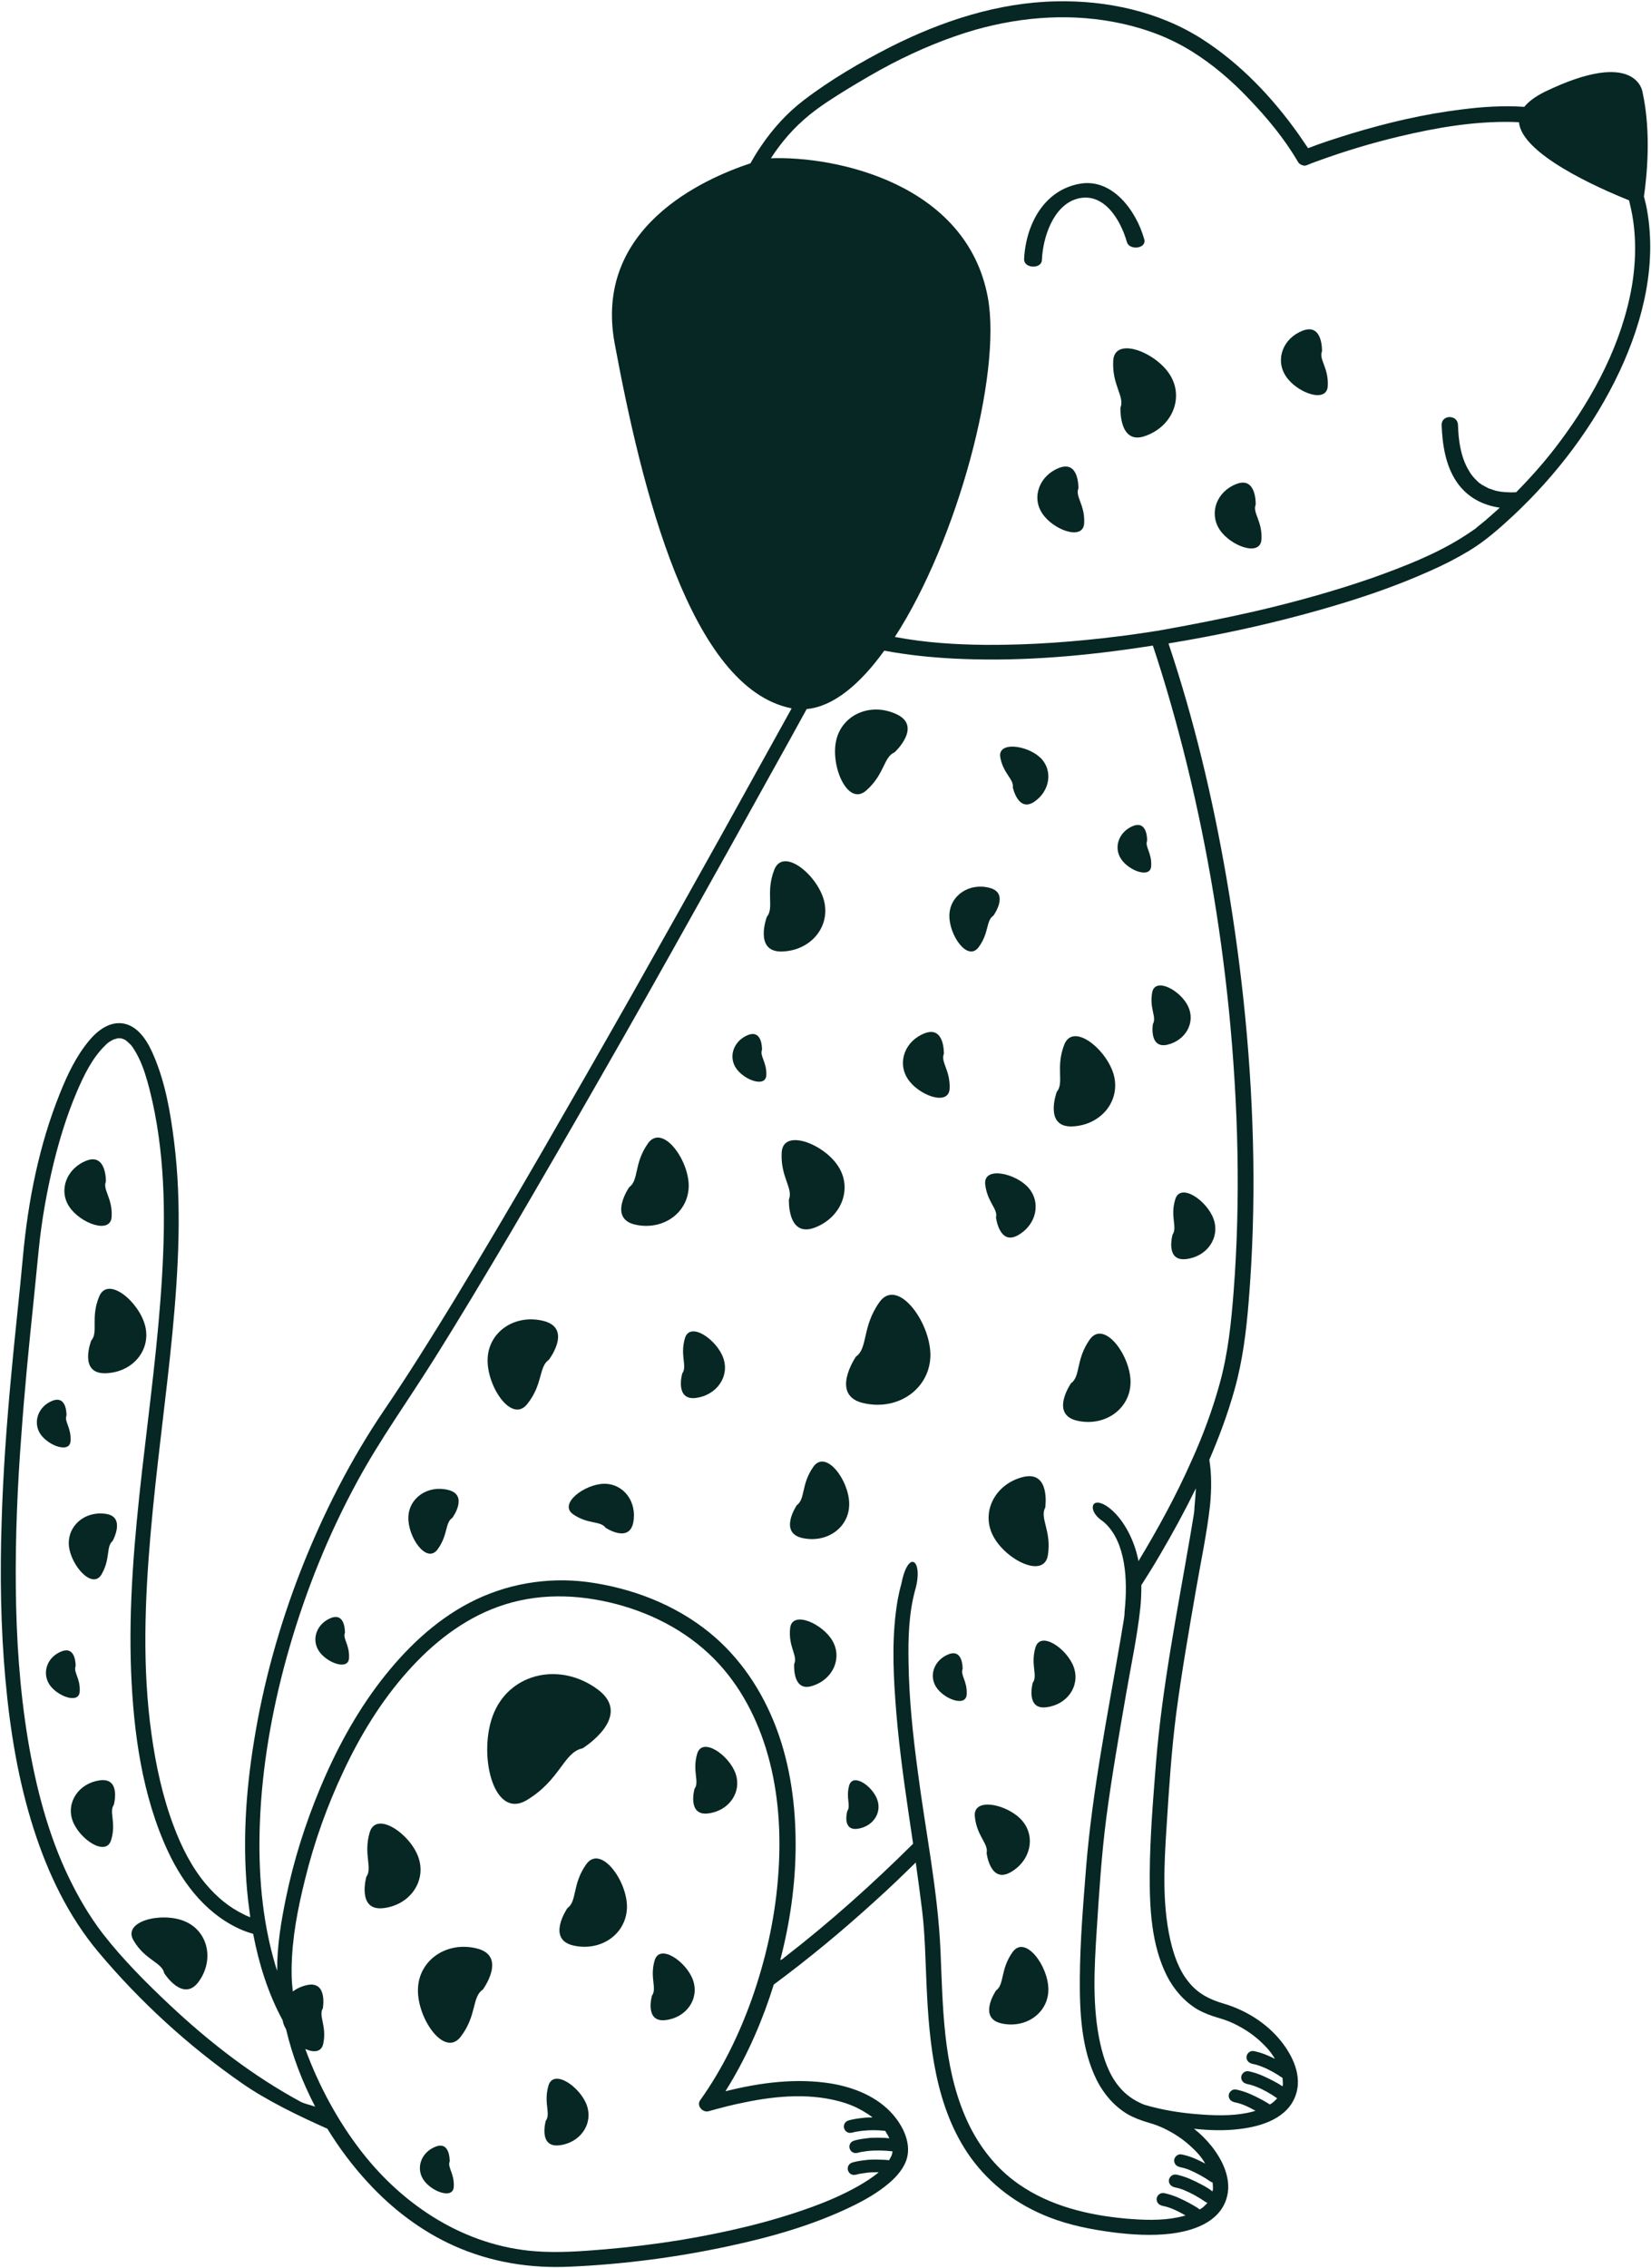 <svg width="1174" height="1612" viewBox="0 0 1174 1612" fill="none" xmlns="http://www.w3.org/2000/svg">
<path d="M801.343 172.115C796.728 155.885 784.598 135.901 765.634 141.37C748.895 146.323 741.551 168.698 740.863 184.927C740.525 191.417 728.051 190.901 728.223 184.24C729.421 159.302 742.572 135.047 767.858 130.609C790.921 126.505 808.004 149.74 813.64 170.063C815.52 176.896 803.051 178.094 801.343 172.115Z" fill="#062723"/>
<path d="M1.155 1081.85C2.176 1047.01 4.738 1012.16 7.988 977.312C10.551 949.13 13.796 920.948 16.358 892.766C19.947 853.646 27.801 814.021 42.493 777.469C47.79 764.141 54.113 750.818 63.337 739.719C69.316 732.542 78.03 725.708 88.108 727.589C99.212 729.812 105.702 741.594 109.634 751.161C117.66 770.12 121.249 791.13 123.811 811.63C129.447 856.724 126.884 902.5 122.613 947.422C118.004 995.078 111.171 1042.56 107.072 1090.39C102.967 1137.7 101.092 1185.7 107.754 1232.85C110.827 1254.88 115.613 1277.09 123.473 1297.93C128.936 1312.61 136.285 1327.31 146.535 1339.43C154.223 1348.48 162.764 1355.66 173.353 1360.79C175.233 1361.81 176.431 1362.15 177.967 1362.83C177.452 1358.91 176.941 1354.97 176.431 1350.87C172.16 1312.96 174.551 1274.53 180.702 1237.12C187.363 1195.78 198.806 1154.96 214.014 1116.01C229.728 1076.04 249.202 1037.61 273.462 1001.91C290.546 976.802 306.603 951.01 322.493 925.047C343.332 890.714 363.832 856.036 383.993 821.193C406.202 782.76 428.238 744.328 450.103 705.724C470.947 668.833 491.619 631.938 512.29 594.87C528.858 564.979 545.431 535.089 562.004 505.193C562.342 504.682 562.686 504.172 562.858 503.484C490.764 489.307 456.254 347.193 437.124 244.365C421.749 162.036 499.988 127.193 533.645 116.089C536.035 111.818 538.598 107.547 541.332 103.62C549.702 91.323 559.608 80.391 571.4 71.333C590.358 56.818 611.712 44.349 633.066 33.417C669.629 14.969 709.603 1.818 750.775 0.964C786.822 0.109 824.061 8.135 854.811 27.781C881.973 45.203 904.869 69.287 923.488 95.588C925.707 98.838 927.931 102.083 930.15 105.328C940.228 101.396 950.65 98.151 961.072 94.906C986.525 87.219 1012.66 81.073 1039.14 77.828C1053.66 75.948 1068.87 74.922 1083.9 75.948C1086.81 72.359 1091.42 68.776 1098.25 65.359C1163.85 33.589 1167.95 65.359 1167.95 65.359C1174.44 94.734 1170.85 126.677 1168.98 139.661C1169.49 141.708 1170 143.76 1170.51 145.807C1178.71 185.948 1168.81 227.286 1151.72 263.839C1133.61 302.443 1106.96 337.63 1075.87 366.667C1066.13 375.719 1056.06 384.604 1044.78 391.432C1035.72 396.901 1026.33 401.682 1016.59 405.953C991.478 417.229 965.342 425.938 938.863 433.453C907.598 442.339 875.822 449.51 843.879 455.146C839.608 455.828 835.165 456.682 830.895 457.37C849.176 511.854 862.499 568.052 872.238 624.76C883.509 690.526 890.176 757.141 891.197 823.755C891.712 857.406 890.686 891.057 887.952 924.703C886.244 946.057 883.681 967.068 877.874 987.734C873.092 1004.81 866.941 1021.39 859.936 1037.61C861.645 1048.2 861.473 1059.13 860.447 1069.9C858.228 1089.88 853.957 1109.69 850.54 1129.51C845.415 1159.06 840.29 1188.44 836.363 1218.16C832.947 1244.8 831.238 1271.62 829.53 1298.44C827.822 1324.91 826.28 1352.42 832.092 1378.55C834.483 1389.14 838.072 1399.9 844.905 1408.44C851.395 1416.81 859.936 1421.25 870.014 1424.16C885.733 1428.77 900.592 1437.99 910.848 1450.8C919.217 1461.22 926.051 1475.57 921.436 1489.06C915.801 1505.63 897.348 1511.44 881.634 1513.32C870.869 1514.68 859.936 1514.34 849.004 1513.15C853.613 1516.73 857.717 1520.83 861.301 1525.28C869.676 1535.69 876.509 1550.04 871.895 1563.54C866.259 1580.1 847.806 1585.91 832.092 1587.79C818.592 1589.33 804.759 1588.47 791.259 1586.77C775.884 1584.72 760.853 1581.81 746.332 1576.18C723.78 1567.46 704.306 1553.11 690.129 1533.47C665.014 1498.29 660.744 1453.02 658.863 1411.17C658.009 1393.07 657.837 1375.13 655.619 1357.2C654.254 1346.09 652.712 1334.99 651.176 1323.89C641.78 1333.11 632.212 1342.34 622.306 1351.22C599.244 1372.23 575.155 1392.21 550.212 1410.66C542.525 1435.43 532.108 1459.51 518.78 1481.72C517.754 1483.26 516.728 1484.96 515.874 1486.5C540.478 1480.35 566.275 1476.94 591.212 1481.04C607.441 1483.77 624.014 1490.43 634.947 1503.07C641.952 1511.1 647.759 1522.71 645.025 1533.65C643.15 1540.99 637.681 1547.14 632.046 1551.92C624.014 1558.76 614.619 1564.05 605.051 1568.66C577.717 1581.81 548.165 1590.18 518.608 1596.51C481.54 1604.53 443.613 1609.48 405.52 1611.19C377.16 1612.56 349.311 1608.12 323.176 1596.51C299.77 1586.08 278.931 1570.2 261.676 1551.41C250.91 1539.79 241.176 1526.81 232.806 1513.15C212.473 1504.09 189.41 1492.99 171.645 1480.52C134.061 1454.39 99.384 1422.62 69.999 1387.6C48.645 1362.15 34.124 1331.74 24.046 1300.32C12.941 1265.81 7.134 1229.94 3.884 1194.07C0.467 1156.67 -0.043 1119.26 1.155 1081.85ZM891.884 434.651C920.582 427.99 949.113 420.13 976.957 410.396C998.311 402.708 1019.15 394.682 1038.63 382.724C1042.22 380.505 1045.81 378.109 1049.22 375.719C1050.08 375.208 1049.56 375.38 1049.56 375.38C1049.9 375.036 1050.24 374.865 1050.59 374.526C1052.47 372.99 1054.18 371.62 1056.06 370.083C1059.64 367.01 1063.06 363.932 1066.47 360.859C1054.35 359.151 1043.24 353.516 1035.72 342.411C1027.87 330.797 1025.64 315.938 1025.13 302.099C1024.96 294.583 1036.58 294.583 1036.75 302.099C1037.09 313.031 1038.63 324.479 1044.1 333.87C1046.14 337.63 1048.02 339.677 1051.27 342.755C1052.47 343.776 1051.44 342.922 1052.64 343.776C1053.32 344.292 1054 344.802 1054.86 345.146C1055.54 345.656 1056.39 346 1057.08 346.339C1057.42 346.51 1057.76 346.682 1057.93 346.854C1058.1 347.026 1058.27 347.026 1058.62 347.193C1058.62 347.193 1058.62 347.193 1058.79 347.193C1060.33 347.708 1061.69 348.219 1063.23 348.734C1064.08 348.901 1064.76 349.073 1065.62 349.245C1065.96 349.245 1067.5 349.589 1067.84 349.589C1071.09 349.927 1074.16 350.099 1077.41 349.927C1077.58 349.927 1077.92 349.927 1078.09 349.927C1089.2 338.656 1099.62 326.87 1109.01 314.229C1133.44 281.604 1153.43 243.854 1160.44 203.203C1163.51 184.755 1163.68 165.625 1159.58 147.516C1159.24 145.807 1158.73 144.099 1158.38 142.391C1136.18 133.51 1082.02 109.427 1080.14 86.88C1078.77 86.88 1077.41 86.708 1076.04 86.708C1048.88 86.026 1021.72 90.635 995.238 96.958C975.764 101.568 956.457 107.375 937.665 114.208C934.764 115.234 932.03 116.26 929.124 117.453C927.931 117.969 926.905 117.797 925.707 117.281C924.681 116.943 923.66 116.26 922.973 115.063C913.41 98.667 901.108 83.807 887.952 70.141C875.994 57.5 862.671 46.057 847.978 36.833C832.431 27.094 815.863 20.776 798.092 16.849C763.415 9.161 727.712 11.552 693.712 21.12C673.046 27.094 653.056 35.464 633.921 45.375C623.16 51.01 612.738 57.156 602.316 63.479C593.264 69.115 583.869 74.922 575.499 81.755C564.733 90.469 555.681 100.885 548.165 112.5C594.119 110.792 687.395 130.266 702.426 211.401C712.509 265.891 680.733 384.26 636.316 452.755C657.837 456.854 679.707 458.224 701.572 458.391C733.176 458.563 764.78 456.172 796.046 452.245C801.509 451.557 806.806 450.875 812.275 450.021C815.691 449.51 819.108 449 822.353 448.484C822.697 448.484 823.207 448.313 823.551 448.313C846.613 444.214 869.332 439.776 891.884 434.651ZM850.369 1502.73C862.499 1503.75 875.139 1504.27 886.926 1501.88C888.806 1501.53 890.858 1501.02 892.738 1500.34C890.004 1498.8 887.27 1497.43 884.363 1496.23C882.999 1495.72 881.634 1495.21 880.264 1494.87C878.9 1494.53 877.363 1494.36 876.165 1493.67C874.113 1492.65 873.092 1490.09 874.113 1487.86C874.629 1486.84 875.483 1485.99 876.676 1485.47C878.046 1484.96 879.238 1485.31 880.608 1485.65C883.509 1486.33 886.415 1487.35 889.15 1488.55C891.884 1489.74 894.613 1491.11 897.176 1492.48C899.056 1493.51 901.108 1494.7 902.988 1495.9C904.869 1494.7 904.525 1495.04 906.233 1493.51C906.744 1492.99 907.259 1492.48 907.598 1492.14C907.77 1491.97 907.941 1491.8 908.113 1491.45C903.499 1488.21 898.374 1485.3 893.249 1483.26C891.884 1482.74 890.514 1482.23 889.15 1481.89C887.78 1481.55 886.244 1481.38 885.051 1480.69C882.999 1479.67 881.973 1477.1 882.999 1474.89C883.509 1473.86 884.363 1473.01 885.561 1472.49C886.926 1471.98 888.124 1472.32 889.488 1472.67C892.395 1473.35 895.301 1474.38 898.035 1475.57C900.764 1476.77 903.499 1478.13 906.061 1479.49C907.941 1480.52 910.16 1481.72 912.04 1483.08C912.04 1483.08 912.04 1483.08 912.04 1482.91C912.04 1482.57 912.04 1482.23 912.212 1481.89C912.212 1480.52 912.212 1479.16 912.04 1477.79C912.04 1477.62 912.04 1477.45 912.04 1477.28C912.04 1477.28 912.04 1477.28 912.04 1477.1C907.431 1473.86 902.306 1470.96 897.009 1468.91C895.639 1468.4 894.275 1467.88 892.905 1467.54C891.54 1467.2 890.004 1467.03 888.806 1466.34C886.759 1465.32 885.733 1462.76 886.759 1460.54C887.27 1459.51 888.124 1458.66 889.322 1458.15C890.686 1457.64 891.884 1457.97 893.249 1458.32C896.155 1459 899.056 1460.03 901.79 1461.22C903.499 1461.9 905.035 1462.76 906.577 1463.44C903.671 1458.49 900.426 1454.9 895.811 1450.63C890.514 1445.85 884.363 1441.75 877.191 1438.33C873.947 1436.79 870.697 1435.6 866.598 1434.4C861.301 1432.86 856.176 1430.98 851.395 1428.26C841.999 1422.61 834.655 1414.08 829.697 1404.34C818.592 1382.14 817.4 1356 817.572 1331.57C817.738 1305.44 819.962 1279.14 822.009 1253C826.452 1198.34 837.384 1144.2 846.613 1090.22C847.296 1086.12 847.978 1082.02 848.66 1077.92C849.004 1076.21 849.176 1074.51 849.342 1072.8C849.342 1072.62 849.342 1072.45 849.342 1072.29C849.342 1072.11 849.342 1072.11 849.342 1071.77C849.342 1071.09 849.514 1070.41 849.514 1069.72C849.858 1065.96 850.197 1061.86 850.369 1057.94C842.509 1073.99 833.967 1089.71 824.915 1105.08C820.645 1112.43 816.202 1119.6 811.592 1126.77C811.592 1132.58 811.421 1138.39 810.738 1144.03C808.514 1164.01 804.244 1183.82 800.827 1203.64C795.702 1233.19 790.577 1262.57 786.65 1292.29C783.233 1318.94 781.525 1345.75 779.816 1372.57C778.108 1399.05 776.572 1426.55 782.379 1452.68C784.77 1463.27 788.358 1474.03 795.191 1482.57C800.316 1489.06 806.467 1493.16 813.639 1496.07C825.77 1499.65 838.072 1501.7 850.369 1502.73ZM557.389 1391.7C589.676 1366.76 620.254 1339.43 649.296 1310.57C648.275 1303.22 647.077 1296.05 646.051 1288.7C642.124 1262.06 638.535 1235.24 636.655 1208.42C634.947 1184.68 634.264 1160.59 638.363 1137.02C639.046 1133.27 639.9 1129.51 640.926 1125.92C645.879 1100.3 656.983 1109.01 650.665 1130.53C646.223 1146.93 645.712 1164.69 646.051 1181.6C646.395 1207.4 649.129 1233.19 652.546 1258.64C658.009 1301.34 666.895 1343.7 668.775 1386.74C670.483 1426.2 670.483 1467.2 686.197 1504.09C694.4 1523.4 707.212 1540.65 724.467 1552.6C746.842 1568.15 774.009 1574.64 800.827 1577.03C812.957 1578.06 825.598 1578.57 837.384 1576.18C839.092 1575.83 841.145 1575.32 843.025 1574.81C839.78 1572.93 836.53 1571.22 833.113 1569.85C831.749 1569.34 830.384 1568.83 829.014 1568.49C827.65 1568.15 826.113 1567.98 824.915 1567.29C822.863 1566.27 821.842 1563.71 822.863 1561.48C823.379 1560.46 824.233 1559.61 825.426 1559.09C826.796 1558.58 827.988 1558.92 829.358 1559.27C832.259 1559.95 835.165 1560.97 837.9 1562.17C840.634 1563.36 843.363 1564.73 845.926 1566.1C848.322 1567.46 850.884 1568.83 853.103 1570.54C855.322 1569.17 854.811 1569.52 856.52 1567.98C857.03 1567.46 857.546 1566.95 857.884 1566.61C858.056 1566.44 858.228 1566.1 858.572 1565.76C858.056 1565.58 857.546 1565.42 857.03 1565.07C852.421 1561.83 847.124 1558.92 841.827 1556.7C840.462 1556.19 839.092 1555.68 837.728 1555.34C836.363 1554.99 834.822 1554.82 833.629 1554.14C831.577 1553.11 830.551 1550.55 831.577 1548.33C832.092 1547.31 832.947 1546.45 834.139 1545.94C835.509 1545.43 836.702 1545.77 838.072 1546.11C840.973 1546.8 843.879 1547.82 846.613 1549.02C849.342 1550.21 852.077 1551.58 854.639 1552.95C857.202 1554.31 859.936 1555.85 862.155 1557.73C862.155 1557.56 862.155 1557.39 862.327 1557.21C862.327 1556.88 862.327 1556.53 862.499 1556.19C862.499 1554.82 862.499 1553.46 862.327 1552.09C862.327 1551.92 862.327 1551.75 862.327 1551.58V1551.41C861.816 1551.24 861.301 1551.07 860.79 1550.72C856.176 1547.48 850.884 1544.58 845.587 1542.35C844.217 1541.84 842.853 1541.33 841.488 1540.99C840.119 1540.65 838.582 1540.47 837.384 1539.79C835.337 1538.77 834.311 1536.21 835.337 1533.98C835.848 1532.96 836.702 1532.1 837.9 1531.59C839.264 1531.08 840.462 1531.42 841.827 1531.77C844.733 1532.45 847.634 1533.47 850.369 1534.67C852.592 1535.69 854.811 1536.72 857.03 1537.92C854.129 1532.96 850.884 1529.38 846.098 1525.1C840.801 1520.32 834.655 1516.22 827.478 1512.81C824.233 1511.27 820.988 1510.07 816.884 1508.88C811.592 1507.34 806.467 1505.46 801.681 1502.73C792.285 1497.09 784.941 1488.55 779.988 1478.81C768.884 1456.61 767.686 1430.47 767.858 1406.05C768.03 1379.92 770.249 1353.61 772.301 1327.47C776.738 1272.82 787.676 1218.67 796.9 1164.69C797.582 1160.59 798.264 1156.49 798.947 1152.4C799.29 1150.69 799.462 1148.98 799.634 1147.27C799.634 1147.1 799.634 1146.93 799.634 1146.76C799.634 1146.59 799.634 1146.59 799.634 1146.24C799.634 1145.56 799.801 1144.88 799.801 1144.2C801.853 1124.04 800.827 1096.54 785.624 1082.53C784.598 1081.68 783.572 1080.82 782.551 1080.14C773.494 1073.31 775.884 1063.06 787.504 1070.92C798.092 1078.43 805.78 1093.12 808.858 1106.45C809.197 1107.47 809.369 1108.67 809.54 1109.69C823.551 1086.46 836.53 1062.72 847.467 1037.95C855.494 1020.19 862.327 1001.74 867.452 982.953C873.259 961.771 875.483 940.25 877.191 918.385C882.316 851.937 880.436 785.151 873.947 718.88C867.624 655.849 856.863 593.333 841.145 532.01C834.822 507.417 827.822 482.99 819.79 458.906C816.03 459.417 812.103 460.099 808.342 460.615C765.296 466.932 721.733 470.349 678.171 468.13C661.77 467.276 645.025 465.568 628.796 462.49C611.546 486.406 592.582 502.292 573.619 504C565.077 519.542 556.535 535.089 547.822 550.63C529.202 584.281 510.582 617.76 491.79 651.24C470.603 689.156 449.249 727.078 427.556 764.828C406.374 801.891 385.02 838.786 363.493 875.51C345.212 906.427 326.764 937.344 307.629 967.75C289.691 996.276 269.874 1023.78 253.816 1053.49C233.66 1090.56 217.77 1130.02 205.983 1170.5C194.879 1208.76 187.363 1248.39 185.139 1288.19C183.264 1322.86 185.139 1358.22 194.368 1391.87C195.223 1394.95 196.077 1398.02 197.098 1400.92C196.931 1383.67 199.832 1366.25 203.249 1349.51C208.717 1322.86 216.915 1296.9 227.337 1271.79C238.613 1244.63 252.618 1218.5 270.556 1195.1C287.811 1172.72 308.655 1152.4 333.936 1139.24C359.905 1125.75 389.118 1120.8 417.988 1124.55C449.249 1128.82 479.832 1140.44 504.431 1160.42C526.296 1178.19 542.014 1201.93 551.921 1228.06C562.171 1255.05 565.931 1284.26 565.759 1312.96C565.587 1339.94 561.66 1367.1 554.827 1393.24C556.025 1392.9 556.707 1392.39 557.389 1391.7ZM257.061 1529.38C287.301 1568.32 330.863 1596.5 380.749 1600.26C396.978 1601.46 413.546 1600.26 429.775 1598.9C448.056 1597.35 466.165 1595.14 484.103 1592.23C515.707 1586.94 547.139 1579.76 577.207 1568.83C588.483 1564.73 599.587 1559.95 610.176 1553.97C615.473 1550.9 620.426 1547.82 624.869 1544.06C621.624 1544.06 618.379 1544.06 615.301 1544.58C613.764 1544.74 612.4 1545.09 610.858 1545.26C609.494 1545.6 608.129 1546.11 606.587 1545.94C604.197 1545.6 602.488 1543.21 602.832 1540.82C603.342 1537.74 605.905 1537.06 608.467 1536.55C611.546 1535.86 614.619 1535.52 617.691 1535.18C620.941 1535.01 624.186 1535.01 627.431 1535.18C628.967 1535.18 630.676 1535.35 632.212 1535.52C632.556 1534.84 632.9 1534.33 633.238 1533.65C633.41 1533.47 633.41 1533.13 633.582 1532.96C633.582 1532.79 633.754 1532.79 633.754 1532.79C633.754 1532.62 633.754 1532.62 633.921 1532.45C634.092 1531.77 634.264 1531.26 634.436 1530.57C634.436 1530.4 634.608 1530.06 634.608 1529.89C634.608 1529.71 634.608 1529.55 634.608 1529.2C628.629 1528.52 622.478 1528.35 616.499 1529.03C614.962 1529.2 613.592 1529.55 612.056 1529.71C610.691 1530.06 609.322 1530.57 607.785 1530.4C605.395 1530.06 603.686 1527.67 604.025 1525.28C604.54 1522.2 607.103 1521.52 609.665 1521.01C612.738 1520.32 615.816 1519.98 618.889 1519.64C622.134 1519.47 625.379 1519.47 628.629 1519.64C629.822 1519.64 631.191 1519.81 632.384 1519.98C631.874 1518.78 631.358 1517.76 630.676 1516.73C630.337 1516.05 629.822 1515.37 629.483 1514.68C623.842 1514 618.207 1514 612.566 1514.68C611.03 1514.85 609.665 1515.2 608.129 1515.37C606.759 1515.71 605.395 1516.22 603.858 1516.05C601.462 1515.71 599.754 1513.32 600.098 1510.93C600.608 1507.85 603.171 1507.17 605.733 1506.66C608.811 1505.97 611.884 1505.63 614.962 1505.29C616.837 1505.12 618.546 1505.12 620.426 1505.12C620.087 1504.95 619.915 1504.6 619.572 1504.44L619.4 1504.27C619.061 1504.09 618.717 1503.76 618.379 1503.58C617.691 1503.07 617.009 1502.56 616.327 1502.21C614.79 1501.19 613.082 1500.17 611.374 1499.31C607.613 1497.26 604.879 1496.23 600.952 1494.87C578.061 1487.53 552.775 1489.57 529.712 1494.36C520.999 1496.07 512.457 1498.29 503.915 1500.68C499.645 1501.88 495.035 1496.75 497.936 1492.82C513.655 1470.79 525.613 1446.19 534.665 1420.74C544.233 1393.58 550.728 1365.22 553.119 1336.36C555.509 1308.34 554.311 1279.65 547.311 1252.32C540.816 1226.87 529.202 1202.44 511.436 1182.97C491.957 1161.62 466.165 1147.61 438.488 1140.27C410.473 1132.92 381.431 1132.24 354.098 1142.15C328.983 1151.2 307.457 1168.28 289.863 1188.09C271.072 1209.1 256.207 1233.53 244.249 1258.98C232.634 1283.58 223.41 1309.37 216.915 1335.84C211.618 1357.2 207.691 1377.35 207.348 1399.05C207.348 1402.8 207.348 1406.56 207.691 1410.32C207.863 1412.03 208.035 1413.91 208.202 1415.61C211.108 1413.4 214.525 1411.85 218.452 1411C233.145 1407.93 229.556 1427.57 229.556 1427.57C226.311 1433.04 232.462 1439.87 229.9 1452.51C228.702 1458.83 223.066 1459.17 217.087 1456.44C226.655 1482.57 240.322 1507.85 257.061 1529.38ZM11.233 1127.97C11.572 1164.52 13.967 1201.08 19.947 1237.12C25.582 1270.43 34.124 1303.73 48.816 1334.31C55.65 1348.48 63.509 1361.98 73.072 1374.45C87.254 1392.72 103.993 1409.46 120.905 1425.35C149.098 1451.83 180.014 1475.74 214.181 1494.19C216.233 1495.21 220.504 1496.23 224.092 1497.43C215.035 1480.01 207.863 1461.39 203.421 1442.43C203.077 1441.75 202.738 1441.23 202.395 1440.55C201.712 1439.02 201.202 1437.65 201.03 1436.11C190.608 1416.98 184.118 1395.97 180.014 1374.62C177.796 1373.94 175.577 1373.26 173.353 1372.4C148.243 1362.15 130.816 1340.29 119.54 1316.2C101.092 1276.74 94.941 1231.48 93.233 1188.27C91.353 1140.78 95.624 1093.3 100.921 1046.32C106.217 999.859 112.535 953.401 115.269 906.599C117.832 862.703 117.322 817.609 106.384 774.562C104.337 766.703 102.113 758.849 98.53 751.672C97.16 748.943 95.624 746.208 93.915 743.818C93.915 743.818 92.889 742.448 92.207 741.937C91.697 741.427 89.988 739.891 89.988 739.891C88.618 738.865 87.764 738.521 86.4 738.182C86.228 738.182 86.056 738.01 85.884 738.01C85.546 738.01 85.202 738.01 84.863 738.01C84.519 738.01 84.009 738.01 83.665 738.01C83.665 738.01 83.665 738.01 83.493 738.01C83.493 738.01 83.322 738.01 83.155 738.182C82.811 738.349 81.613 738.693 81.275 738.693C81.103 738.865 80.592 739.036 80.421 739.036C79.905 739.375 79.394 739.547 78.884 739.891C76.832 741.083 76.488 741.427 74.441 743.474C65.556 752.187 59.577 764.484 54.624 776.099C47.618 792.5 42.322 809.75 38.051 827.172C33.27 846.984 29.681 867.141 27.634 887.297C26.264 900.448 25.072 913.604 23.702 926.583C20.457 957.844 17.384 989.099 15.16 1020.36C12.426 1056.23 10.889 1092.1 11.233 1127.97Z" fill="#062723"/>
<path d="M762.389 800.698C742.061 801.38 751.457 776.099 751.457 776.099C756.926 769.609 750.431 759.021 756.754 742.62C763.071 726.224 787.332 746.208 792.113 764.484C796.728 782.932 782.717 799.844 762.389 800.698Z" fill="#062723"/>
<path d="M556.191 676.349C535.863 677.031 545.259 651.75 545.259 651.75C550.728 645.26 544.233 634.667 550.556 618.271C556.879 601.875 581.134 621.859 585.921 640.135C590.702 658.583 576.691 675.661 556.191 676.349Z" fill="#062723"/>
<path d="M636.145 534.745C628.285 537.99 629.139 550.286 615.983 561.901C602.832 573.521 590.358 544.651 594.629 526.203C598.9 507.755 619.233 499.047 637.681 507.755C655.962 516.469 636.145 534.745 636.145 534.745Z" fill="#062723"/>
<path d="M761.535 983.292C768.541 978.339 764.78 966.552 774.863 952.203C784.942 937.859 803.733 963.135 803.905 982.099C804.072 1001.06 786.134 1014.21 766.322 1009.94C746.16 1005.67 761.535 983.292 761.535 983.292Z" fill="#062723"/>
<path d="M451.983 870.557C431.999 866.287 447.374 843.912 447.374 843.912C454.374 838.958 450.618 827.172 460.697 812.823C470.775 798.474 489.566 823.755 489.738 842.714C489.738 861.677 471.973 874.828 451.983 870.557Z" fill="#062723"/>
<path d="M408.082 1382.99C388.092 1378.72 403.467 1356.34 403.467 1356.34C410.472 1351.39 406.712 1339.6 416.79 1325.26C426.873 1310.91 445.665 1336.19 445.832 1355.15C445.832 1374.28 427.894 1387.26 408.082 1382.99Z" fill="#062723"/>
<path d="M570.712 1093.3C553.29 1089.54 566.613 1069.9 566.613 1069.9C572.764 1065.45 569.52 1055.2 578.4 1042.56C587.285 1030.09 603.686 1052.13 603.858 1068.87C604.025 1085.61 588.311 1097.05 570.712 1093.3Z" fill="#062723"/>
<path d="M720.025 1387.6C728.905 1375.13 745.306 1397.17 745.478 1413.91C745.65 1430.47 729.931 1442.09 712.337 1438.33C694.91 1434.57 708.239 1414.93 708.239 1414.93C714.384 1410.49 711.14 1400.07 720.025 1387.6Z" fill="#062723"/>
<path d="M614.447 997.469C589.504 992.177 608.639 964.333 608.639 964.333C617.353 958.182 612.738 943.323 625.379 925.557C638.025 907.797 661.426 939.224 661.598 962.969C661.598 986.537 639.389 1002.94 614.447 997.469Z" fill="#062723"/>
<path d="M351.535 1216.79C363.832 1188.95 398.514 1181.43 424.822 1200.73C451.129 1220.04 414.228 1242.76 414.228 1242.76C400.733 1245.48 398.514 1265.3 374.426 1279.65C350.165 1293.99 339.233 1244.64 351.535 1216.79Z" fill="#062723"/>
<path d="M578.915 872.776C559.78 879.609 560.978 852.625 560.978 852.625C564.222 844.766 554.827 836.568 555.853 819.146C556.879 801.724 586.087 813.167 596.17 829.224C606.42 845.276 598.045 865.776 578.915 872.776Z" fill="#062723"/>
<path d="M374.936 997.984C363.832 1012.16 345.895 985.172 346.749 965.698C347.603 946.229 366.566 933.755 386.895 939.052C407.056 944.521 390.311 966.552 390.311 966.552C382.968 971.505 386.212 983.974 374.936 997.984Z" fill="#062723"/>
<path d="M706.014 1091.42C697.472 1074.51 707.722 1054.86 727.368 1049.91C747.186 1044.95 743.259 1071.6 743.259 1071.6C739.155 1079.12 747.868 1088.17 745.134 1105.42C742.405 1122.67 714.556 1108.49 706.014 1091.42Z" fill="#062723"/>
<path d="M796.728 289.802C799.973 281.943 790.577 273.745 791.603 256.323C792.629 238.901 821.842 250.344 831.921 266.401C841.999 282.458 833.801 302.953 814.665 309.786C795.53 316.964 796.728 289.802 796.728 289.802Z" fill="#062723"/>
<path d="M675.264 773.708C674.754 786.688 652.884 778.49 645.368 766.703C637.853 754.917 643.66 739.719 657.671 734.422C671.848 729.125 671.165 749.109 671.165 749.109C668.775 754.917 675.775 760.729 675.264 773.708Z" fill="#062723"/>
<path d="M311.045 1101.49C303.186 1111.74 290.035 1092.61 290.374 1078.6C290.717 1064.6 304.384 1055.38 318.905 1059.13C333.426 1062.89 321.639 1078.95 321.639 1078.95C316.342 1082.36 318.733 1091.07 311.045 1101.49Z" fill="#062723"/>
<path d="M675.092 650.552C675.436 636.547 689.102 627.323 703.623 631.083C718.144 634.839 706.358 650.896 706.358 650.896C701.061 654.312 703.451 663.193 695.764 673.443C687.905 683.693 674.754 664.562 675.092 650.552Z" fill="#062723"/>
<path d="M71.197 1265.47C86.228 1263.59 80.931 1282.9 80.931 1282.9C77.342 1288.02 82.811 1295.36 79.051 1307.83C75.467 1320.3 56.16 1307.15 51.551 1293.99C46.936 1280.84 56.332 1267.35 71.197 1265.47Z" fill="#062723"/>
<path d="M72.218 1119.09C65.728 1130.19 50.353 1112.77 48.989 1098.76C47.791 1084.76 60.093 1073.99 74.952 1076.04C89.817 1077.92 80.077 1095.34 80.077 1095.34C75.296 1099.44 78.712 1107.81 72.218 1119.09Z" fill="#062723"/>
<path d="M339.233 1385.04C360.759 1390.51 343.332 1414.25 343.332 1414.25C335.478 1419.37 339.233 1432.53 327.618 1447.72C315.999 1462.93 296.525 1434.57 297.207 1413.91C297.722 1393.24 317.707 1379.57 339.233 1385.04Z" fill="#062723"/>
<path d="M835.676 852.625C839.264 840.156 858.4 853.479 863.009 866.63C867.624 879.953 858.228 893.276 843.363 894.984C828.332 896.693 833.801 877.563 833.801 877.563C837.384 872.266 831.921 864.922 835.676 852.625Z" fill="#062723"/>
<path d="M494.691 993.714C479.66 995.422 485.123 976.292 485.123 976.292C488.884 971.167 483.415 963.823 487.004 951.349C490.592 938.88 509.728 952.203 514.337 965.359C518.952 978.51 509.556 991.833 494.691 993.714Z" fill="#062723"/>
<path d="M465.478 1393.58C469.066 1381.11 488.202 1394.43 492.811 1407.59C497.426 1420.91 488.03 1434.23 473.165 1435.94C458.134 1437.65 463.603 1418.52 463.603 1418.52C467.358 1413.4 461.894 1405.88 465.478 1393.58Z" fill="#062723"/>
<path d="M262.868 1302.54C267.483 1286.82 291.743 1303.56 297.551 1320.3C303.358 1337.04 291.571 1354.13 272.608 1356.34C253.644 1358.56 260.478 1334.14 260.478 1334.14C265.092 1327.65 258.259 1318.25 262.868 1302.54Z" fill="#062723"/>
<path d="M131.499 1365.74C147.9 1372.74 152.514 1392.9 141.41 1408.44C130.301 1423.98 116.806 1402.63 116.806 1402.63C115.098 1394.78 103.483 1393.58 95.113 1379.57C86.4 1365.57 115.098 1358.73 131.499 1365.74Z" fill="#062723"/>
<path d="M64.874 952.891C70.171 946.911 64.192 936.833 70.509 921.63C76.66 906.427 99.212 925.557 103.311 942.812C107.41 960.062 93.915 975.776 74.78 976.12C55.65 976.458 64.874 952.891 64.874 952.891Z" fill="#062723"/>
<path d="M493.837 1271.62C497.598 1266.49 492.129 1259.15 495.717 1246.68C499.306 1234.21 518.441 1247.54 523.051 1260.69C527.665 1274.01 518.269 1287.33 503.405 1289.04C488.54 1290.75 493.837 1271.62 493.837 1271.62Z" fill="#062723"/>
<path d="M389.973 1482.57C393.561 1470.1 412.691 1483.43 417.306 1496.58C421.915 1509.9 412.52 1523.22 397.66 1524.93C382.624 1526.64 388.093 1507.51 388.093 1507.51C391.853 1502.39 386.384 1495.04 389.973 1482.57Z" fill="#062723"/>
<path d="M603.858 1269.06C606.587 1260.01 620.426 1269.57 623.842 1279.31C627.259 1288.88 620.426 1298.61 609.493 1299.97C598.561 1301.17 602.488 1287.33 602.488 1287.33C605.222 1283.41 601.295 1278.11 603.858 1269.06Z" fill="#062723"/>
<path d="M734.374 1196.13C738.134 1191 732.666 1183.65 736.254 1171.18C739.843 1158.71 758.973 1172.04 763.588 1185.19C768.197 1198.52 758.801 1211.84 743.942 1213.55C729.077 1215.42 734.374 1196.13 734.374 1196.13Z" fill="#062723"/>
<path d="M797.071 610.411C791.603 601.875 795.874 590.943 805.952 587.01C816.202 583.255 815.691 597.604 815.691 597.604C813.983 601.875 819.108 606.146 818.592 615.536C818.254 624.76 802.535 618.953 797.071 610.411Z" fill="#062723"/>
<path d="M544.921 764.141C544.577 773.536 528.691 767.557 523.223 759.021C517.754 750.479 522.025 739.547 532.108 735.62C542.358 731.859 541.843 746.208 541.843 746.208C540.134 750.651 545.259 754.917 544.921 764.141Z" fill="#062723"/>
<path d="M226.655 1173.41C221.186 1164.86 225.457 1153.93 235.535 1150.01C245.785 1146.24 245.275 1160.59 245.275 1160.59C243.567 1164.86 248.692 1169.14 248.181 1178.53C247.837 1187.76 232.119 1181.95 226.655 1173.41Z" fill="#062723"/>
<path d="M44.03 1173.74C54.28 1169.99 53.77 1184.34 53.77 1184.34C52.061 1188.61 57.186 1192.88 56.676 1202.27C56.332 1211.67 40.447 1205.69 34.978 1197.15C29.681 1188.61 33.78 1177.51 44.03 1173.74Z" fill="#062723"/>
<path d="M37.54 995.594C47.79 991.833 47.28 1006.18 47.28 1006.18C45.572 1010.45 50.697 1014.72 50.181 1024.11C49.842 1033.51 33.952 1027.53 28.488 1018.99C23.191 1010.45 27.462 999.349 37.54 995.594Z" fill="#062723"/>
<path d="M49.155 857.578C41.468 845.792 47.447 830.417 61.629 824.953C75.806 819.656 75.296 839.813 75.296 839.813C72.905 845.792 80.077 851.599 79.395 864.75C78.884 877.734 56.843 869.531 49.155 857.578Z" fill="#062723"/>
<path d="M310.02 1525.79C320.27 1522.03 319.759 1536.38 319.759 1536.38C318.051 1540.65 323.176 1544.92 322.665 1554.31C322.322 1563.71 306.431 1557.73 300.968 1549.19C295.499 1540.65 299.77 1529.55 310.02 1525.79Z" fill="#062723"/>
<path d="M674.754 1175.8C685.004 1172.04 684.488 1186.39 684.488 1186.39C682.78 1190.66 687.905 1194.93 687.394 1204.32C687.051 1213.72 671.165 1207.74 665.697 1199.2C660.233 1190.66 664.504 1179.72 674.754 1175.8Z" fill="#062723"/>
<path d="M564.733 1182.8C567.467 1176.99 560.462 1170.67 561.832 1157.52C563.025 1144.36 584.722 1153.93 591.9 1166.23C599.071 1178.53 592.41 1193.73 577.717 1198.34C563.196 1203.13 564.733 1182.8 564.733 1182.8Z" fill="#062723"/>
<path d="M819.28 705.557C821.327 694.109 839.608 704.016 844.905 715.464C850.197 726.734 843.197 739.547 830.04 742.62C816.884 745.526 819.79 727.932 819.79 727.932C822.697 722.979 817.228 717 819.28 705.557Z" fill="#062723"/>
<path d="M753.337 332.505C767.514 327.208 766.832 347.193 766.832 347.193C764.441 353 771.613 358.979 770.931 371.792C770.42 384.771 748.55 376.573 741.035 364.786C733.347 353.172 739.326 337.802 753.337 332.505Z" fill="#062723"/>
<path d="M926.561 234.974C940.743 229.677 940.056 249.661 940.056 249.661C937.665 255.469 944.842 261.448 944.16 274.26C943.644 287.24 921.78 279.042 914.264 267.255C906.577 255.469 912.384 240.266 926.561 234.974Z" fill="#062723"/>
<path d="M879.41 343.948C893.592 338.656 892.905 358.641 892.905 358.641C890.514 364.448 897.691 370.427 897.009 383.234C896.493 396.219 874.629 388.021 867.113 376.234C859.592 364.448 865.233 349.245 879.41 343.948Z" fill="#062723"/>
<path d="M731.301 844.255C740.525 854.844 736.936 870.729 723.78 878.073C710.629 885.417 708.238 865.432 708.238 865.432C709.775 859.286 701.915 854.5 700.546 841.693C699.353 828.88 722.072 833.833 731.301 844.255Z" fill="#062723"/>
<path d="M450.275 1082.36C447.202 1097.05 430.629 1085.95 430.629 1085.95C426.874 1080.83 418.16 1083.73 407.567 1076.39C396.978 1069.04 415.426 1055.03 429.436 1054.69C443.442 1054.52 453.181 1067.5 450.275 1082.36Z" fill="#062723"/>
<path d="M726.686 1293.99C736.764 1305.44 732.837 1322.86 718.488 1330.89C704.134 1338.92 701.571 1317.23 701.571 1317.23C703.108 1310.57 694.566 1305.27 693.202 1291.27C691.665 1277.09 716.436 1282.38 726.686 1293.99Z" fill="#062723"/>
<path d="M735.4 569.932C723.952 577.62 720.197 559.682 720.197 559.682C721.051 553.875 713.53 550.12 711.311 538.5C709.093 526.719 730.275 529.62 739.671 538.5C748.895 547.214 746.843 562.245 735.4 569.932Z" fill="#062723"/>
</svg>
